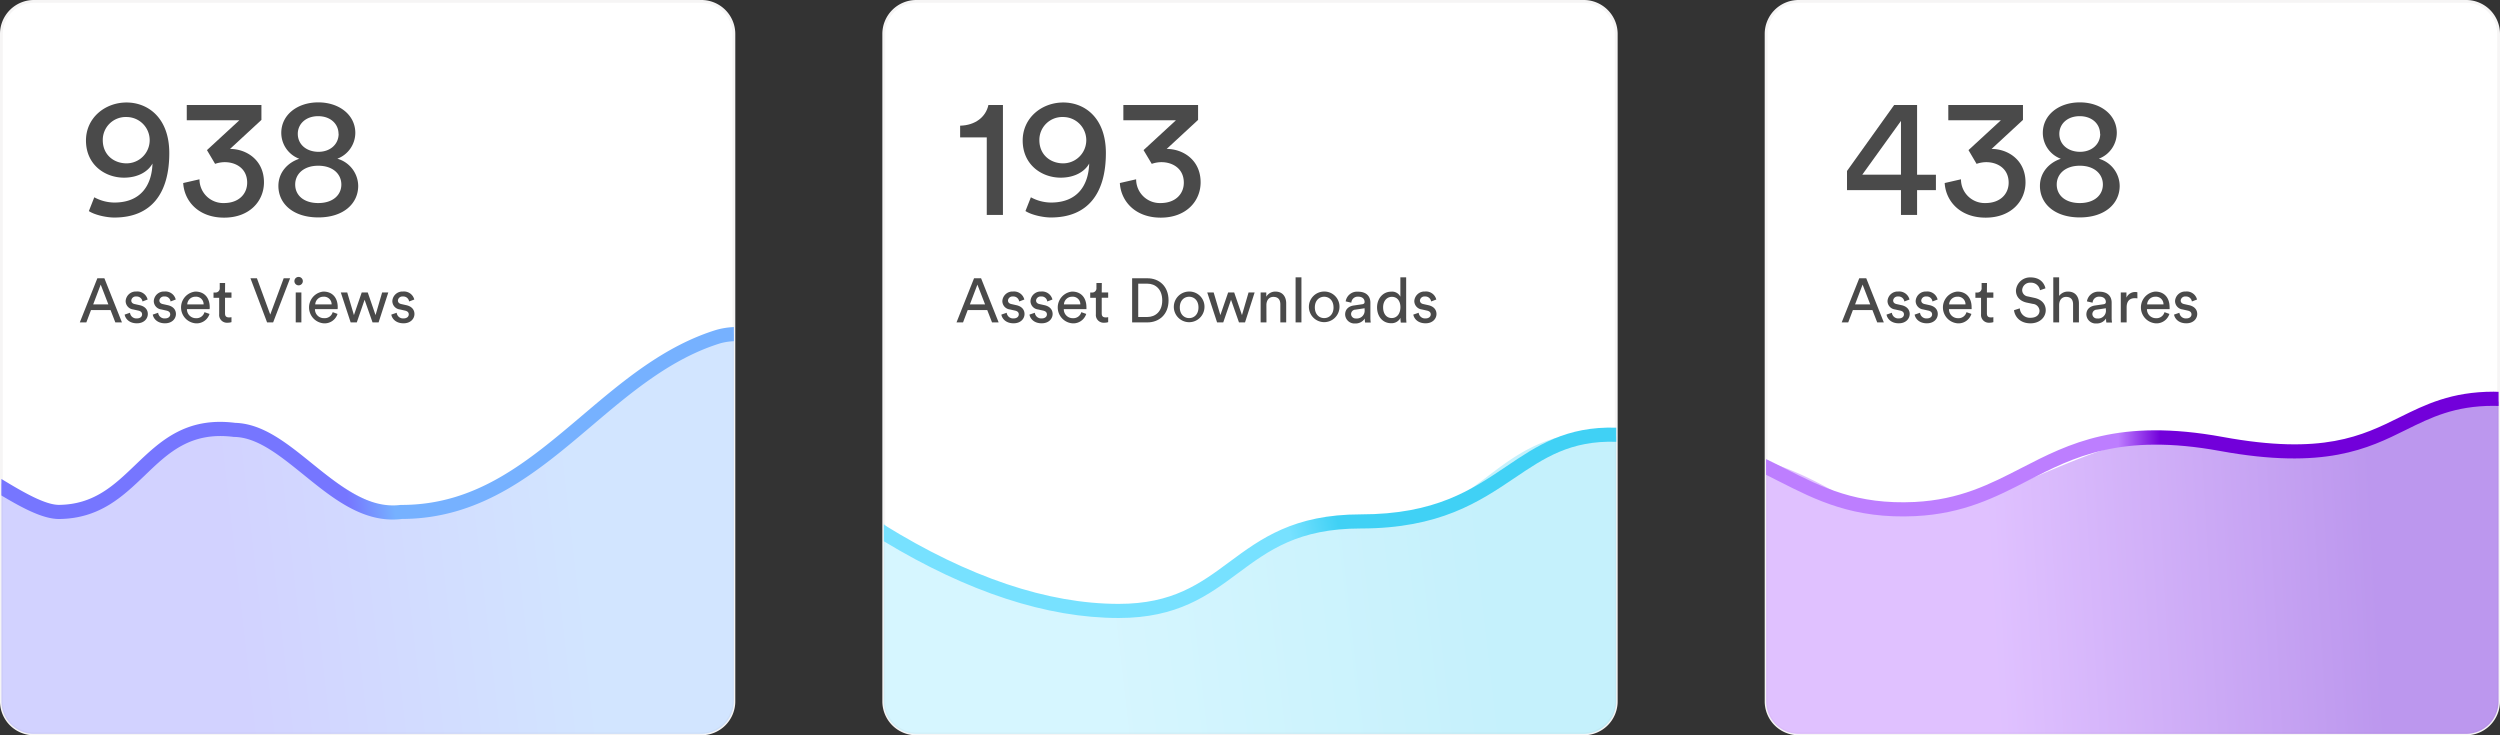 <svg id="Layer_1" data-name="Layer 1" xmlns="http://www.w3.org/2000/svg" xmlns:xlink="http://www.w3.org/1999/xlink" viewBox="0 0 884 260"><rect x="0" y="0" width="884" height="260" fill="#333333" stroke="none"/><defs><linearGradient id="linear-gradient" x1="321.03" y1="194.02" x2="193.26" y2="208.76" gradientUnits="userSpaceOnUse"><stop offset="0" stop-color="#76b1ff"/><stop offset="1" stop-color="#7676ff"/></linearGradient><linearGradient id="linear-gradient-2" x1="248.93" y1="159.03" x2="232.98" y2="161.31" xlink:href="#linear-gradient"/><linearGradient id="linear-gradient-3" x1="638.53" y1="210.22" x2="507.75" y2="225.31" gradientUnits="userSpaceOnUse"><stop offset="0" stop-color="#40d1f5"/><stop offset="1" stop-color="#77e1ff"/></linearGradient><linearGradient id="linear-gradient-4" x1="583.33" y1="175.44" x2="566.22" y2="179.47" xlink:href="#linear-gradient-3"/><linearGradient id="linear-gradient-5" x1="953.77" y1="202.74" x2="816.65" y2="210.65" gradientUnits="userSpaceOnUse"><stop offset="0" stop-color="#7225da"/><stop offset="1" stop-color="#bd7eff"/></linearGradient><linearGradient id="linear-gradient-6" x1="876.35" y1="160.56" x2="861.38" y2="160.56" gradientUnits="userSpaceOnUse"><stop offset="0" stop-color="#7200da"/><stop offset="1" stop-color="#bd7eff"/></linearGradient></defs><title>insights</title><path d="M124.36.5A11.5,11.5,0,0,0,112.86,12V248a11.5,11.5,0,0,0,11.5,11.5h236a11.5,11.5,0,0,0,11.5-11.5V12A11.5,11.5,0,0,0,360.36.5Z" transform="translate(-112.36)" style="fill:#fff;stroke:#f6f5f5"/><path d="M124.36,259.5h236a11.5,11.5,0,0,0,11.5-11.5V118.12q-23.72,1.56-44.37,25.27-42,37-69.75,37c-27.66,0-40.94-31.49-66.66-29.58s-36.25,29.58-55.39,29.58c-7.53,0-14.64-4.2-22.83-9.45V248A11.5,11.5,0,0,0,124.36,259.5Z" transform="translate(-112.36)" style="fill-opacity:0.33;fill-rule:evenodd;fill:url(#linear-gradient)"/><path d="M371.86,120.65v-5a27.07,27.07,0,0,0-6.24,1c-18.42,5.7-33.12,18.17-47.33,30.22-19.21,16.28-37.35,31.67-63.93,31.67l-.32,0c-11.4,1.48-21.48-6.68-31.23-14.57-9-7.28-17.46-14.15-27.26-14.45-17.5-2.21-26.57,6.49-35.35,14.89-7.48,7.17-14.54,13.94-26.88,14.11h-.11c-4.78,0-12.22-4.21-20.35-9.16v5.84c8,4.79,15,8.39,20.54,8.32,14.3-.2,22.41-8,30.26-15.5,8.31-8,16.17-15.48,31.38-13.52l.26,0c8.15.19,16,6.58,24.37,13.33,9.64,7.82,19.59,15.88,31.54,15.88a26.63,26.63,0,0,0,3.31-.21c28.33-.06,48-16.74,67-32.86,13.82-11.73,28.12-23.85,45.55-29.25A21.52,21.52,0,0,1,371.86,120.65Z" transform="translate(-112.36)" style="fill:url(#linear-gradient-2)"/><g style="isolation:isolate"><g style="isolation:isolate"><path d="M145.7,69.76a15.06,15.06,0,0,0,7.08,1.86c9.42,0,13.26-6.18,13.5-13.8-1.38,2.58-4.8,5-10.08,5-6.72,0-13.44-4.56-13.44-13.14,0-8,6.72-13.44,14.34-13.44s15.12,5.46,15.12,17.88c0,14.28-6.36,22.8-19.44,22.8-3,0-7.08-1-9-2.28Zm11.4-28.38a8.1,8.1,0,0,0-8.4,8.16c0,5.28,4,8.22,8.4,8.22a8.19,8.19,0,1,0,0-16.38Z" transform="translate(-112.36)" style="fill:#4a4a4a"/></g><g style="isolation:isolate"><path d="M185.54,53.08,197,42.52H178.4v-5.4h26.4V42.4L193.7,52.66c5.7,0,12,3.84,12,11.82,0,6.54-5,12.48-14.1,12.48s-14.1-5.88-14.46-12.24l5.76-1.32a8.39,8.39,0,0,0,8.64,8.4c5.34,0,8.22-3.3,8.22-7.2,0-5.1-4.08-7.26-7.92-7.26a10.49,10.49,0,0,0-3.42.6Z" transform="translate(-112.36)" style="fill:#4a4a4a"/><path d="M210.8,65.74c0-4.74,3.24-8.22,7.38-9.6A9.78,9.78,0,0,1,211.82,47c0-6.36,5.64-10.8,13.08-10.8S238,40.66,238,47a9.82,9.82,0,0,1-6.36,9.12,10.11,10.11,0,0,1,7.38,9.6c0,6.24-5.16,11.16-14.1,11.16S210.8,72,210.8,65.74Zm22.26-.48c0-3.72-3-6.66-8.16-6.66s-8.16,2.94-8.16,6.66,2.94,6.54,8.16,6.54S233.06,68.92,233.06,65.26Zm-1-17.94c0-3.48-2.82-6.24-7.2-6.24s-7.2,2.76-7.2,6.24c0,3.78,3.06,6.3,7.2,6.36S232.1,51.1,232.1,47.32Z" transform="translate(-112.36)" style="fill:#4a4a4a"/></g></g><g id="Asset-Views"><g style="isolation:isolate"><g style="isolation:isolate"><path d="M151.45,109.64h-6.91L142.89,114h-2.31l6.2-15.6h2.49l6.21,15.6h-2.34Zm-6.14-2h5.37l-2.71-7Z" transform="translate(-112.36)" style="fill:#4a4a4a"/><path d="M158.33,110.59a2.26,2.26,0,0,0,2.47,2c1.16,0,1.8-.66,1.8-1.41s-.48-1.16-1.36-1.36l-1.81-.4a3,3,0,0,1-2.64-3,3.61,3.61,0,0,1,3.77-3.34,3.75,3.75,0,0,1,4,2.83l-1.82.69a2.06,2.06,0,0,0-2.2-1.76,1.59,1.59,0,0,0-1.76,1.4c0,.64.39,1.11,1.21,1.28l1.71.38c1.92.41,2.93,1.58,2.93,3.14s-1.25,3.28-3.87,3.28c-2.91,0-4.14-1.87-4.32-3.08Z" transform="translate(-112.36)" style="fill:#4a4a4a"/></g><g style="isolation:isolate"><path d="M168.28,110.59a2.25,2.25,0,0,0,2.46,2c1.17,0,1.81-.66,1.81-1.41s-.49-1.16-1.36-1.36l-1.81-.4a3,3,0,0,1-2.64-3,3.6,3.6,0,0,1,3.76-3.34,3.75,3.75,0,0,1,4,2.83l-1.83.69a2,2,0,0,0-2.2-1.76,1.6,1.6,0,0,0-1.76,1.4c0,.64.4,1.11,1.21,1.28l1.72.38c1.91.41,2.93,1.58,2.93,3.14s-1.26,3.28-3.88,3.28c-2.9,0-4.13-1.87-4.31-3.08Z" transform="translate(-112.36)" style="fill:#4a4a4a"/></g><g style="isolation:isolate"><path d="M186.45,111a4.79,4.79,0,0,1-4.75,3.34,5.64,5.64,0,0,1-.27-11.24c3.26,0,5.09,2.24,5.09,5.54a4.67,4.67,0,0,1-.05.66h-8a3.14,3.14,0,0,0,3.19,3.21,2.89,2.89,0,0,0,3-2.13Zm-2.09-3.37a2.66,2.66,0,0,0-2.9-2.71,2.85,2.85,0,0,0-2.89,2.71Z" transform="translate(-112.36)" style="fill:#4a4a4a"/><path d="M191.93,103.42h2.28v1.87h-2.28v5.5c0,1,.39,1.45,1.47,1.45a3.63,3.63,0,0,0,.81-.09v1.76a4.31,4.31,0,0,1-1.4.2,2.74,2.74,0,0,1-2.95-3v-5.81h-2v-1.87h.58a1.48,1.48,0,0,0,1.62-1.63v-1.72h1.9Z" transform="translate(-112.36)" style="fill:#4a4a4a"/><path d="M212.67,98.4h2.27l-6,15.6H206.8l-5.88-15.6h2.29l4.71,12.83Z" transform="translate(-112.36)" style="fill:#4a4a4a"/><path d="M217.93,97.92a1.49,1.49,0,1,1-1.47,1.49A1.48,1.48,0,0,1,217.93,97.92Zm-1,16.08V103.42h2V114Z" transform="translate(-112.36)" style="fill:#4a4a4a"/></g><g style="isolation:isolate"><path d="M231.71,111a4.79,4.79,0,0,1-4.75,3.34,5.64,5.64,0,0,1-.27-11.24c3.26,0,5.09,2.24,5.09,5.54a4.67,4.67,0,0,1-.05.66h-8A3.13,3.13,0,0,0,227,112.5a2.89,2.89,0,0,0,3-2.13Zm-2.09-3.37a2.67,2.67,0,0,0-2.91-2.71,2.85,2.85,0,0,0-2.88,2.71Z" transform="translate(-112.36)" style="fill:#4a4a4a"/></g><g style="isolation:isolate"><path d="M242.4,103.42l2.75,8,2.33-8h2.18L246.23,114h-2.14l-2.81-8-2.76,8h-2.17l-3.48-10.58h2.27l2.37,8,2.75-8Z" transform="translate(-112.36)" style="fill:#4a4a4a"/><path d="M252.63,110.59a2.25,2.25,0,0,0,2.46,2c1.17,0,1.81-.66,1.81-1.41s-.49-1.16-1.37-1.36l-1.8-.4a3,3,0,0,1-2.64-3,3.6,3.6,0,0,1,3.76-3.34,3.76,3.76,0,0,1,4,2.83l-1.83.69a2.06,2.06,0,0,0-2.2-1.76,1.59,1.59,0,0,0-1.76,1.4c0,.64.39,1.11,1.21,1.28l1.71.38c1.92.41,2.93,1.58,2.93,3.14s-1.25,3.28-3.87,3.28c-2.91,0-4.14-1.87-4.31-3.08Z" transform="translate(-112.36)" style="fill:#4a4a4a"/></g></g></g><path d="M436.36.5A11.5,11.5,0,0,0,424.86,12V248a11.5,11.5,0,0,0,11.5,11.5h236a11.5,11.5,0,0,0,11.5-11.5V12A11.5,11.5,0,0,0,672.36.5Z" transform="translate(-112.36)" style="fill:#fff;stroke:#f6f5f5;stroke-miterlimit:10"/><path d="M436.36,259.5h236a11.5,11.5,0,0,0,11.5-11.5V154.35A24.84,24.84,0,0,0,673.72,153c-22.06,1.24-32.35,14.67-46.06,23-7.37,4.5-22.77,6.5-31.58,6.5-10.33,0-22.63,4.34-35.54,12.5-18.59,11.76-37.8,26.13-65.8,22q-45.08-6.66-69.88-31.89V248A11.5,11.5,0,0,0,436.36,259.5Z" transform="translate(-112.36)" style="fill-opacity:0.3;fill-rule:evenodd;fill:url(#linear-gradient-3)"/><path d="M683.86,156.22v-5c-17.71-.52-28,6.37-38.8,13.66-12.37,8.34-25.17,17-51.53,17h0c-23.72,0-35.3,8.57-46.5,16.86-10.27,7.61-20,14.79-39.09,14.79-25.16,0-53.08-9.42-83.06-28v5.86c29.79,18,57.7,27.13,83.06,27.13,20.77,0,31.6-8,42.07-15.77,11-8.17,21.45-15.88,43.52-15.88h0c27.89,0,41.93-9.47,54.33-17.82C658.42,161.91,667.67,155.7,683.86,156.22Z" transform="translate(-112.36)" style="fill:url(#linear-gradient-4)"/><g style="isolation:isolate"><g style="isolation:isolate"><path d="M461.28,76V48.58h-9.42V44.44c5.4-.12,9.12-3.12,10-7.32H467V76Z" transform="translate(-112.36)" style="fill:#4a4a4a"/></g><g style="isolation:isolate"><path d="M476.88,69.76A15.06,15.06,0,0,0,484,71.62c9.42,0,13.26-6.18,13.5-13.8-1.38,2.58-4.8,5-10.08,5-6.72,0-13.44-4.56-13.44-13.14,0-8,6.72-13.44,14.34-13.44S503.4,41.68,503.4,54.1c0,14.28-6.36,22.8-19.44,22.8-3,0-7.08-1-9-2.28Zm11.4-28.38a8.1,8.1,0,0,0-8.4,8.16c0,5.28,4,8.22,8.4,8.22a8.19,8.19,0,1,0,0-16.38Z" transform="translate(-112.36)" style="fill:#4a4a4a"/></g><g style="isolation:isolate"><path d="M516.72,53.08l11.46-10.56h-18.6v-5.4H536V42.4l-11.1,10.26c5.7,0,12,3.84,12,11.82,0,6.54-5,12.48-14.1,12.48s-14.1-5.88-14.46-12.24l5.76-1.32a8.39,8.39,0,0,0,8.64,8.4c5.34,0,8.22-3.3,8.22-7.2,0-5.1-4.08-7.26-7.92-7.26a10.49,10.49,0,0,0-3.42.6Z" transform="translate(-112.36)" style="fill:#4a4a4a"/></g></g><g id="Asset-Downloads"><g style="isolation:isolate"><g style="isolation:isolate"><path d="M461.45,109.64h-6.91L452.89,114h-2.31l6.2-15.6h2.49l6.21,15.6h-2.34Zm-6.14-2h5.37l-2.71-7Z" transform="translate(-112.36)" style="fill:#4a4a4a"/><path d="M468.33,110.59a2.26,2.26,0,0,0,2.47,2c1.16,0,1.8-.66,1.8-1.41s-.48-1.16-1.36-1.36l-1.81-.4a3,3,0,0,1-2.64-3,3.61,3.61,0,0,1,3.77-3.34,3.75,3.75,0,0,1,4,2.83l-1.82.69a2.06,2.06,0,0,0-2.2-1.76,1.59,1.59,0,0,0-1.76,1.4c0,.64.39,1.11,1.21,1.28l1.71.38c1.92.41,2.93,1.58,2.93,3.14s-1.25,3.28-3.87,3.28c-2.91,0-4.14-1.87-4.32-3.08Z" transform="translate(-112.36)" style="fill:#4a4a4a"/></g><g style="isolation:isolate"><path d="M478.28,110.59a2.25,2.25,0,0,0,2.46,2c1.17,0,1.81-.66,1.81-1.41s-.49-1.16-1.36-1.36l-1.81-.4a3,3,0,0,1-2.64-3,3.6,3.6,0,0,1,3.76-3.34,3.75,3.75,0,0,1,4,2.83l-1.83.69a2,2,0,0,0-2.2-1.76,1.6,1.6,0,0,0-1.76,1.4c0,.64.4,1.11,1.21,1.28l1.72.38c1.91.41,2.93,1.58,2.93,3.14s-1.26,3.28-3.88,3.28c-2.9,0-4.13-1.87-4.31-3.08Z" transform="translate(-112.36)" style="fill:#4a4a4a"/></g><g style="isolation:isolate"><path d="M496.45,111a4.79,4.79,0,0,1-4.75,3.34,5.64,5.64,0,0,1-.27-11.24c3.26,0,5.09,2.24,5.09,5.54a4.67,4.67,0,0,1,0,.66h-8a3.14,3.14,0,0,0,3.19,3.21,2.89,2.89,0,0,0,3-2.13Zm-2.09-3.37a2.66,2.66,0,0,0-2.9-2.71,2.85,2.85,0,0,0-2.89,2.71Z" transform="translate(-112.36)" style="fill:#4a4a4a"/><path d="M501.93,103.42h2.28v1.87h-2.28v5.5c0,1,.39,1.45,1.47,1.45a3.63,3.63,0,0,0,.81-.09v1.76a4.31,4.31,0,0,1-1.4.2,2.74,2.74,0,0,1-2.95-3v-5.81h-2v-1.87h.58a1.48,1.48,0,0,0,1.62-1.63v-1.72h1.9Z" transform="translate(-112.36)" style="fill:#4a4a4a"/><path d="M512.68,114V98.4h5.46c4,0,7.42,2.71,7.42,7.83s-3.5,7.77-7.46,7.77Zm5.35-1.91c2.88,0,5.3-1.94,5.3-5.86s-2.37-5.92-5.25-5.92h-3.24v11.78Z" transform="translate(-112.36)" style="fill:#4a4a4a"/></g><g style="isolation:isolate"><path d="M538.26,108.7a5.42,5.42,0,1,1-5.42-5.61A5.35,5.35,0,0,1,538.26,108.7Zm-2.12,0c0-2.45-1.54-3.77-3.3-3.77s-3.3,1.32-3.3,3.77,1.54,3.78,3.3,3.78S536.14,111.16,536.14,108.7Z" transform="translate(-112.36)" style="fill:#4a4a4a"/></g><g style="isolation:isolate"><path d="M548.77,103.42l2.75,8,2.33-8H556L552.6,114h-2.14l-2.81-8-2.75,8h-2.18l-3.48-10.58h2.27l2.37,8,2.75-8Z" transform="translate(-112.36)" style="fill:#4a4a4a"/><path d="M560.18,114h-2.06V103.42h2v1.51a3.63,3.63,0,0,1,3.26-1.82c2.53,0,3.78,1.82,3.78,4.18V114h-2.07v-6.36c0-1.47-.61-2.66-2.46-2.66-1.63,0-2.47,1.3-2.47,2.9Z" transform="translate(-112.36)" style="fill:#4a4a4a"/><path d="M570.48,114V98.07h2.07V114Z" transform="translate(-112.36)" style="fill:#4a4a4a"/><path d="M586,108.7a5.41,5.41,0,1,1-5.41-5.61A5.34,5.34,0,0,1,586,108.7Zm-2.11,0c0-2.45-1.54-3.77-3.3-3.77s-3.3,1.32-3.3,3.77,1.54,3.78,3.3,3.78S583.9,111.16,583.9,108.7Z" transform="translate(-112.36)" style="fill:#4a4a4a"/><path d="M591.2,108l2.86-.42c.64-.09.82-.42.82-.79,0-1-.68-1.89-2.29-1.89a2.25,2.25,0,0,0-2.4,2.13l-2-.46a4.08,4.08,0,0,1,4.34-3.43c3.16,0,4.4,1.8,4.4,3.87v5.3a10.4,10.4,0,0,0,.13,1.74h-2a8.09,8.09,0,0,1-.11-1.43,3.84,3.84,0,0,1-3.41,1.76,3.3,3.3,0,0,1-3.54-3.17C588,109.27,589.38,108.21,591.2,108Zm3.68,1.52V109l-3.24.49a1.58,1.58,0,0,0-1.54,1.58,1.61,1.61,0,0,0,1.72,1.54A2.77,2.77,0,0,0,594.88,109.47Z" transform="translate(-112.36)" style="fill:#4a4a4a"/><path d="M607.57,112.39a3.53,3.53,0,0,1-3.28,1.9c-3.1,0-5-2.47-5-5.62,0-3,2-5.54,5-5.54a3.26,3.26,0,0,1,3.24,1.78V98.07h2.05v14a18.57,18.57,0,0,0,.1,2h-2a9.32,9.32,0,0,1-.11-1.43Zm-3.08.07c1.89,0,3.06-1.65,3.06-3.83s-1.14-3.67-3-3.67-3.12,1.54-3.12,3.71S602.51,112.46,604.49,112.46Z" transform="translate(-112.36)" style="fill:#4a4a4a"/><path d="M614,110.59a2.26,2.26,0,0,0,2.47,2c1.16,0,1.8-.66,1.8-1.41s-.48-1.16-1.36-1.36l-1.81-.4a3,3,0,0,1-2.64-3,3.61,3.61,0,0,1,3.77-3.34,3.75,3.75,0,0,1,4,2.83l-1.82.69a2.06,2.06,0,0,0-2.2-1.76,1.59,1.59,0,0,0-1.76,1.4c0,.64.39,1.11,1.21,1.28l1.71.38c1.92.41,2.93,1.58,2.93,3.14s-1.26,3.28-3.87,3.28c-2.91,0-4.14-1.87-4.32-3.08Z" transform="translate(-112.36)" style="fill:#4a4a4a"/></g></g></g><path d="M748.36.5A11.5,11.5,0,0,0,736.86,12V248a11.5,11.5,0,0,0,11.5,11.5h236a11.5,11.5,0,0,0,11.5-11.5V12A11.5,11.5,0,0,0,984.36.5Z" transform="translate(-112.36)" style="fill:#fff;stroke:#f6f5f5"/><path d="M748.36,259.5h236a11.5,11.5,0,0,0,11.5-11.5V142c-1.21,0-2.45,0-3.75,0-25.1.79-53.6,17.64-65.1,19-16.88,2-39.31-5-55.46-5-18.91,0-53,22-79.57,26-20.86,3.14-28.36-10.58-55.12-18.88V248A11.5,11.5,0,0,0,748.36,259.5Z" transform="translate(-112.36)" style="fill-opacity:0.48;fill-rule:evenodd;fill:url(#linear-gradient-5)"/><path d="M995.86,143.55v-5c-.58,0-1.14-.05-1.73-.05-15,0-24.21,4.58-33.15,9-13.41,6.64-27.28,13.51-62.67,7-36.78-6.72-54.29,2.29-71.21,11-11.18,5.75-21.74,11.18-37.67,12-20.59,1-32.73-5.16-45.6-11.7-2.29-1.16-4.6-2.33-7-3.47v5.56l4.71,2.37c12.88,6.54,26.19,13.32,48.1,12.24,17-.83,28.56-6.77,39.71-12.52,16.19-8.33,32.92-16.94,68-10.52,37,6.77,52.31-.8,65.79-7.48,8.81-4.36,17.14-8.48,30.93-8.48C994.73,143.5,995.29,143.53,995.86,143.55Z" transform="translate(-112.36)" style="fill:url(#linear-gradient-6)"/><g style="isolation:isolate"><path d="M765.46,60.46l16.68-23.34h8.1V61.78h6.66v5.46h-6.66V76h-5.7V67.24H765.46Zm19.08-17.7-13.68,19h13.68Z" transform="translate(-112.36)" style="fill:#4a4a4a"/><path d="M808.42,53.08l11.46-10.56h-18.6v-5.4h26.4V42.4l-11.1,10.26c5.7,0,12,3.84,12,11.82,0,6.54-5,12.48-14.1,12.48S800.38,71.08,800,64.72l5.76-1.32a8.39,8.39,0,0,0,8.64,8.4c5.34,0,8.22-3.3,8.22-7.2,0-5.1-4.08-7.26-7.92-7.26a10.49,10.49,0,0,0-3.42.6Z" transform="translate(-112.36)" style="fill:#4a4a4a"/><path d="M833.68,65.74c0-4.74,3.24-8.22,7.38-9.6A9.78,9.78,0,0,1,834.7,47c0-6.36,5.64-10.8,13.08-10.8s13.08,4.44,13.08,10.8a9.82,9.82,0,0,1-6.36,9.12,10.11,10.11,0,0,1,7.38,9.6c0,6.24-5.16,11.16-14.1,11.16S833.68,72,833.68,65.74Zm22.26-.48c0-3.72-3-6.66-8.16-6.66s-8.16,2.94-8.16,6.66,2.94,6.54,8.16,6.54S855.94,68.92,855.94,65.26Zm-1-17.94c0-3.48-2.82-6.24-7.2-6.24s-7.2,2.76-7.2,6.24c0,3.78,3.06,6.3,7.2,6.36S855,51.1,855,47.32Z" transform="translate(-112.36)" style="fill:#4a4a4a"/></g><g id="Asset-Shares"><g style="isolation:isolate"><g style="isolation:isolate"><path d="M774.45,109.64h-6.91L765.89,114h-2.31l6.21-15.6h2.48l6.21,15.6h-2.34Zm-6.14-2h5.37l-2.71-7Z" transform="translate(-112.36)" style="fill:#4a4a4a"/><path d="M781.33,110.59a2.26,2.26,0,0,0,2.47,2c1.16,0,1.8-.66,1.8-1.41s-.48-1.16-1.36-1.36l-1.81-.4a3,3,0,0,1-2.64-3,3.61,3.61,0,0,1,3.77-3.34,3.75,3.75,0,0,1,4,2.83l-1.82.69a2.06,2.06,0,0,0-2.2-1.76,1.59,1.59,0,0,0-1.76,1.4c0,.64.39,1.11,1.21,1.28l1.71.38c1.92.41,2.93,1.58,2.93,3.14s-1.25,3.28-3.87,3.28c-2.91,0-4.14-1.87-4.32-3.08Z" transform="translate(-112.36)" style="fill:#4a4a4a"/></g><g style="isolation:isolate"><path d="M791.28,110.59a2.25,2.25,0,0,0,2.46,2c1.17,0,1.81-.66,1.81-1.41s-.49-1.16-1.37-1.36l-1.8-.4a3,3,0,0,1-2.64-3,3.6,3.6,0,0,1,3.76-3.34,3.75,3.75,0,0,1,4,2.83l-1.83.69a2,2,0,0,0-2.2-1.76,1.6,1.6,0,0,0-1.76,1.4c0,.64.4,1.11,1.21,1.28l1.72.38c1.91.41,2.92,1.58,2.92,3.14s-1.25,3.28-3.87,3.28c-2.9,0-4.13-1.87-4.31-3.08Z" transform="translate(-112.36)" style="fill:#4a4a4a"/></g><g style="isolation:isolate"><path d="M809.45,111a4.79,4.79,0,0,1-4.75,3.34,5.64,5.64,0,0,1-.27-11.24c3.26,0,5.09,2.24,5.09,5.54a4.67,4.67,0,0,1,0,.66h-8a3.14,3.14,0,0,0,3.19,3.21,2.89,2.89,0,0,0,3-2.13Zm-2.09-3.37a2.66,2.66,0,0,0-2.9-2.71,2.85,2.85,0,0,0-2.89,2.71Z" transform="translate(-112.36)" style="fill:#4a4a4a"/><path d="M814.93,103.42h2.28v1.87h-2.28v5.5c0,1,.39,1.45,1.47,1.45a3.63,3.63,0,0,0,.81-.09v1.76a4.31,4.31,0,0,1-1.4.2,2.74,2.74,0,0,1-2.95-3v-5.81h-2v-1.87h.58a1.48,1.48,0,0,0,1.62-1.63v-1.72h1.9Z" transform="translate(-112.36)" style="fill:#4a4a4a"/></g><g style="isolation:isolate"><path d="M833.7,102.62a3.17,3.17,0,0,0-3.3-2.66,2.77,2.77,0,0,0-3,2.6,2.26,2.26,0,0,0,2,2.26l2.33.51c2.6.57,4,2.2,4,4.38,0,2.42-2.07,4.62-5.39,4.62-3.77,0-5.55-2.42-5.83-4.64l2.06-.66a3.55,3.55,0,0,0,3.75,3.34c2.15,0,3.21-1.12,3.21-2.48a2.54,2.54,0,0,0-2.34-2.43L829,107c-2.22-.48-3.8-1.94-3.8-4.27a5,5,0,0,1,5.15-4.64c3.52,0,4.92,2.18,5.28,3.87Z" transform="translate(-112.36)" style="fill:#4a4a4a"/></g><g style="isolation:isolate"><path d="M840.47,114H838.4V98.07h2.07v6.58a3.74,3.74,0,0,1,3.21-1.54c2.53,0,3.79,1.82,3.79,4.18V114H845.4v-6.36c0-1.47-.62-2.66-2.47-2.66-1.58,0-2.42,1.23-2.46,2.79Z" transform="translate(-112.36)" style="fill:#4a4a4a"/><path d="M853.32,108l2.86-.42c.63-.09.81-.42.81-.79,0-1-.68-1.89-2.29-1.89a2.25,2.25,0,0,0-2.4,2.13l-2-.46a4.08,4.08,0,0,1,4.34-3.43c3.17,0,4.4,1.8,4.4,3.87v5.3a10.4,10.4,0,0,0,.13,1.74h-2a7.19,7.19,0,0,1-.11-1.43,3.87,3.87,0,0,1-3.41,1.76,3.3,3.3,0,0,1-3.55-3.17C850.1,109.27,851.49,108.21,853.32,108Zm3.67,1.52V109l-3.23.49a1.58,1.58,0,0,0-1.54,1.58,1.6,1.6,0,0,0,1.71,1.54A2.77,2.77,0,0,0,857,109.47Z" transform="translate(-112.36)" style="fill:#4a4a4a"/></g><g style="isolation:isolate"><path d="M868.15,105.51a5.75,5.75,0,0,0-.91-.07c-1.74,0-2.9.93-2.9,3.26V114h-2.07V103.42h2v1.84a3.32,3.32,0,0,1,3.17-2,3.23,3.23,0,0,1,.69.07Z" transform="translate(-112.36)" style="fill:#4a4a4a"/></g><g style="isolation:isolate"><path d="M879.46,111a4.79,4.79,0,0,1-4.75,3.34,5.64,5.64,0,0,1-.27-11.24c3.26,0,5.09,2.24,5.09,5.54a4.67,4.67,0,0,1,0,.66h-8a3.13,3.13,0,0,0,3.19,3.21,2.89,2.89,0,0,0,3-2.13Zm-2.09-3.37a2.67,2.67,0,0,0-2.91-2.71,2.85,2.85,0,0,0-2.88,2.71Z" transform="translate(-112.36)" style="fill:#4a4a4a"/><path d="M883,110.59a2.26,2.26,0,0,0,2.47,2c1.16,0,1.8-.66,1.8-1.41s-.48-1.16-1.36-1.36l-1.81-.4a3,3,0,0,1-2.64-3,3.61,3.61,0,0,1,3.77-3.34,3.75,3.75,0,0,1,4,2.83l-1.82.69a2.06,2.06,0,0,0-2.2-1.76,1.59,1.59,0,0,0-1.76,1.4c0,.64.39,1.11,1.21,1.28l1.71.38c1.92.41,2.93,1.58,2.93,3.14s-1.25,3.28-3.87,3.28c-2.91,0-4.14-1.87-4.32-3.08Z" transform="translate(-112.36)" style="fill:#4a4a4a"/></g></g></g></svg>